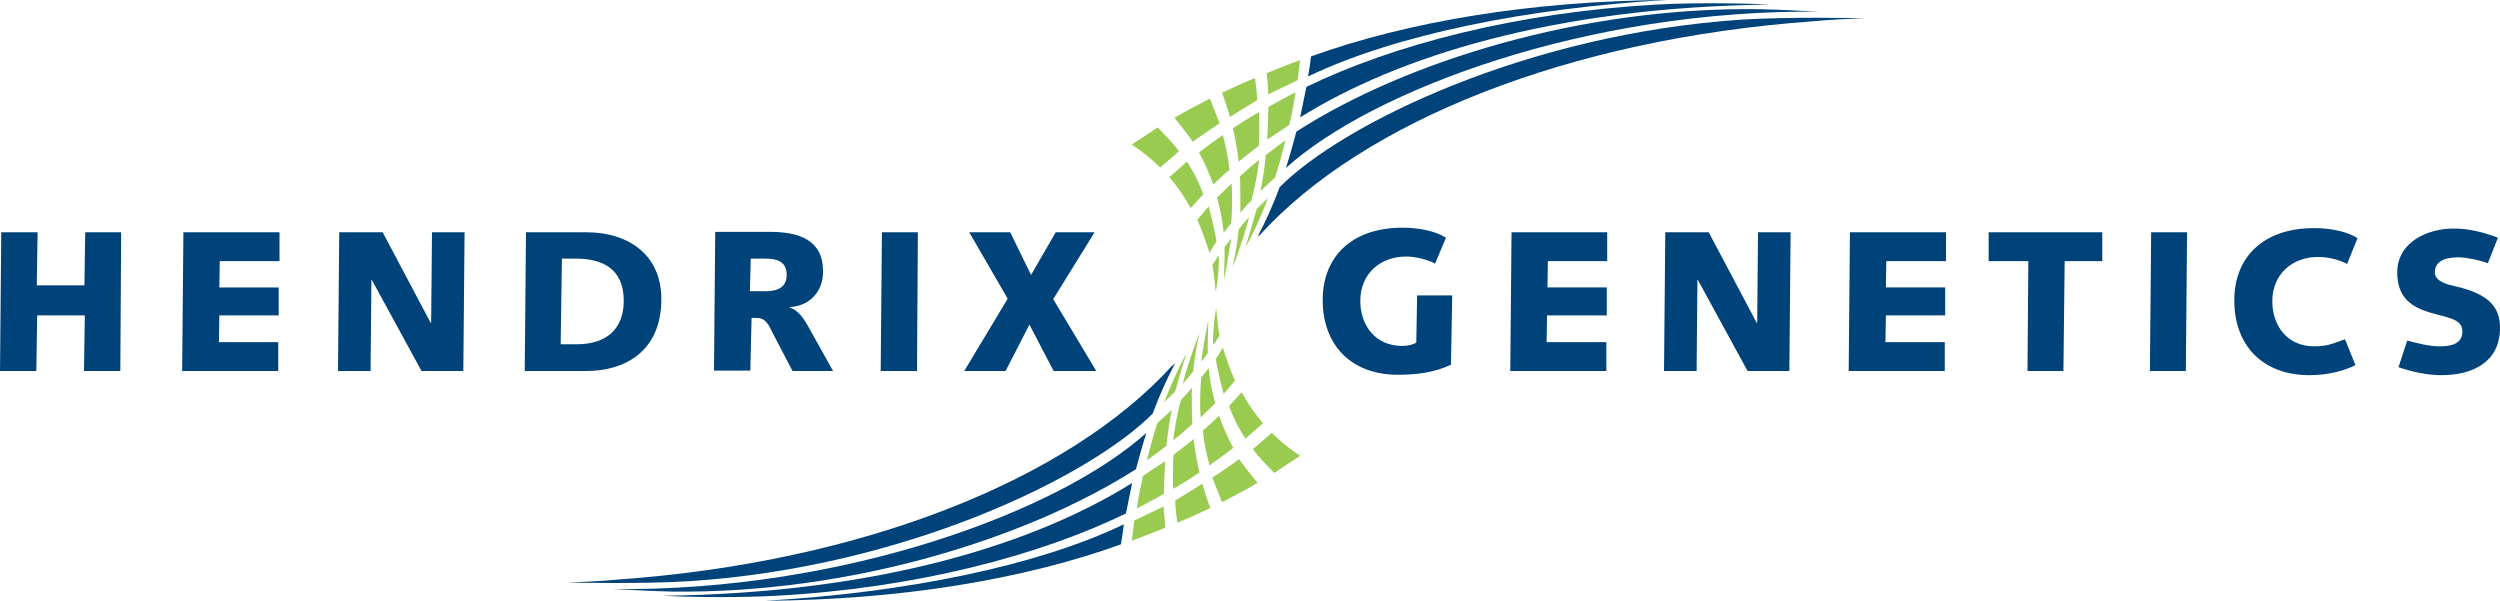 <svg id="Laag_1" xmlns="http://www.w3.org/2000/svg" viewBox="0 0 598.4 143.8"><style>.st0{fill:#00427A;} .st1{fill:#98CB4F;} .st2{fill-rule:evenodd;clip-rule:evenodd;fill:#00427A;}</style><path class="st0" d="M268.3 130.3c-23.3 8.4-52.9 13.3-85.2 13.5 33.4-1.9 65.1-8.3 85.9-18.3-.2 1.6-.4 3.2-.7 4.8z"/><path class="st0" d="M185.8 142.6c-10.6.6-24.3.2-27.2 0 52-.6 89.4-12.6 112.4-27-.5 2.4-1 4.8-1.5 7.3-20.8 10.1-50.3 17.9-83.7 19.7z"/><path class="st0" d="M161 141.6c-5.2-.1-11.7-.5-14.3-.6 55.4.6 107-18.7 127.7-37.4-.9 2.8-1.7 5.7-2.5 8.7-26.2 16.7-68.4 29.8-110.9 29.3z"/><path class="st0" d="M281.2 87.1c-1.9 3.6-3.7 7.6-5.3 11.9-15 15.1-59.1 36.7-110.7 40.1-11.2.7-26.9.4-29.5.3 4.2-.1 8.4-.3 12.5-.7 58.4-4.2 107.5-23.9 132.3-51.1.4-.3.6-.5.7-.5z"/><path class="st1" d="M287.8 115.8c.3 1.2 1.6 5.1 1.9 5.8-2.7 1.3-5.1 2.4-7.9 3.5-.2-1.6-.5-3.7-.5-5.3 1.1-.7 5.4-3.3 6.5-4zM304.4 103.6c2.1 2.1 4.4 3.9 6.8 5.5-2 1.3-4.2 2.8-6.2 4.1-1.6-1.7-3.8-3.8-5.1-5.7 1.5-1.2 3.1-2.7 4.5-3.9zM285.7 105.1c.3 2.7.8 5.4 1.4 8-2.1 1.4-4.1 2.7-6.3 3.9 0-.5-.1-6.1.1-8.1 0-.1 3.4-2.6 4.8-3.8zM287.9 103.1c1.3-1.1 2.7-2.4 3.9-3.6.9 2.7 2.1 5.3 3.4 7.7-1.8 1.4-3.7 2.8-5.7 4.2-.7-2.7-1.3-5.5-1.6-8.3zM302.3 101.3c-1.4 1.2-2.8 2.5-4.2 3.7-1.6-2.4-3-5.2-3.9-7.8l3-3.3c1.4 2.6 3.3 5.3 5.1 7.4zM295.6 91.1c-.9 1.1-1.8 2.1-2.7 3.2-.6-2.2-1.6-6.4-1.9-8.4.6-.8 1.2-1.9 1.7-2.7.7 2.4 2 5.9 2.9 7.9zM287.5 90.4c.6-.8 1.2-1.5 1.8-2.3.3 2.9.8 5.7 1.6 8.4-1.1 1.1-2.4 2.3-3.5 3.4-.2-1.6-.2-6 .1-9.5zM285.4 101.5c-1.4 1.2-3.1 2.8-4.6 3.9.4-3 1-6.7 1.9-9.7.9-.9 1.8-1.9 2.6-2.9-.1 1.2 0 7.9.1 8.7zM283.1 91.9c1-4.1 3.3-10.7 4-12-.7 2.9-1.2 5.9-1.5 9-.7.9-1.7 2.1-2.5 3zM289.2 76.9c0 2.6-.2 5.5-.1 7.6-.5.7-1 1.4-1.6 2.1.4-3.2 1.7-10 1.7-9.7zM290.4 82.6c-.2-2.5.4-7.5.7-8.8.2 2 .4 4.5.8 6.5-.4.7-.9 1.5-1.5 2.3zM296.6 109.9c.8 1.2 3.8 5 4.4 5.7-2.7 1.6-5.6 3.1-8.5 4.6-.5-1.2-2.2-5.6-2.3-5.9 2.2-1.4 4.5-3 6.4-4.4zM278.9 126.3c-2.5 1-5.4 2.2-8 3.1l.6-4.8c1.6-.8 6.4-3 7-3.4.2 1.7.3 3.4.4 5.1zM278.6 118.2c-2 1.1-4.4 2.5-6.5 3.5.4-2.7.9-5.3 1.5-7.8 1.6-1.1 3.8-2.5 5.3-3.5-.2 2.4-.3 7.8-.3 7.8zM279.2 106.7c-1.5 1.1-3.2 2.5-4.7 3.5.8-3.1 1.6-6.1 2.5-8.9 1.1-1 2.6-2.4 3.5-3.2-.6 2.7-1 5.6-1.3 8.6zM284 84.5c-1 3.3-1.8 5.9-2.7 9.2-.7.7-1.8 1.7-2.7 2.6 1.7-4.2 3.5-8.2 5.4-11.8z"/><path class="st0" d="M313.8 13.5C337.1 5.1 366.8.2 399 0c-33.4 1.9-65.1 8.3-85.9 18.3.3-1.6.5-3.2.7-4.8z"/><path class="st0" d="M396.4 1.1c10.6-.6 24.3-.2 27.2 0-52 .6-89.4 12.6-112.4 27 .5-2.4 1-4.8 1.5-7.3C333.5 10.7 362.9 3 396.4 1.1z"/><path class="st0" d="M421.2 2.2c5.2.1 11.7.5 14.3.6-55.4-.6-107 18.7-127.7 37.4.9-2.8 1.7-5.7 2.5-8.7 26.1-16.8 68.3-29.9 110.9-29.3z"/><path class="st0" d="M301 56.7c1.9-3.6 3.7-7.6 5.3-11.9 15-15.1 59.1-36.7 110.6-40.1 11.2-.7 26.9-.4 29.5-.3-4.2.1-8.4.3-12.5.7C375.6 9.3 326.4 29 301.6 56.2c-.4.3-.6.5-.6.5z"/><path class="st1" d="M294.4 28c-.3-1.2-1.6-5.1-1.9-5.8 2.7-1.3 5.1-2.4 7.9-3.5.2 1.6.5 3.7.5 5.3-1.1.6-5.4 3.3-6.5 4zM277.7 40.1c-2.1-2.1-4.4-3.9-6.8-5.5 2-1.3 4.2-2.8 6.2-4.1 1.6 1.7 3.8 3.8 5.1 5.7-1.4 1.2-3.1 2.7-4.5 3.9zM296.5 38.7c-.3-2.7-.8-5.4-1.4-8 2.1-1.4 4.2-2.7 6.3-3.9 0 .5.1 6.1-.1 8.1 0 0-3.4 2.6-4.8 3.8zM294.3 40.6c-1.3 1.1-2.7 2.4-3.9 3.6-.9-2.7-2.1-5.3-3.4-7.7 1.8-1.4 3.7-2.8 5.7-4.2.7 2.7 1.3 5.6 1.6 8.3zM279.9 42.4c1.4-1.2 2.8-2.5 4.2-3.7 1.6 2.4 3 5.2 3.9 7.8l-3 3.3c-1.4-2.6-3.3-5.3-5.1-7.4zM286.6 52.6c.9-1.1 1.8-2.1 2.7-3.2.6 2.2 1.6 6.4 1.9 8.4-.6.8-1.2 1.9-1.7 2.7-.7-2.3-2-5.8-2.9-7.9zM294.7 53.4c-.6.8-1.2 1.5-1.8 2.3-.3-2.9-.8-5.7-1.6-8.4 1.1-1.1 2.4-2.3 3.5-3.4.1 1.5.2 5.9-.1 9.5zM296.8 42.2c1.4-1.3 3.1-2.8 4.6-3.9-.4 3-1 6.7-1.9 9.7-.9.9-1.8 1.9-2.6 2.9 0-1.1 0-7.8-.1-8.7zM299 51.9c-1 4.1-3.3 10.7-4 12 .7-2.9 1.2-5.9 1.5-9 .8-1 1.8-2.2 2.5-3zM293 66.8c0-2.6.2-5.5.1-7.6.5-.7 1-1.4 1.6-2.1-.5 3.3-1.7 10.1-1.7 9.7zM291.7 61.1c.2 2.5-.4 7.5-.7 8.8-.2-2-.4-4.5-.8-6.5.5-.7 1-1.5 1.5-2.3zM285.5 33.9c-.8-1.2-3.8-5-4.4-5.7 2.7-1.6 5.6-3.1 8.5-4.6.5 1.2 2.2 5.6 2.3 5.9-2.1 1.4-4.4 3-6.4 4.4zM303.2 17.5c2.5-1 5.4-2.2 8-3.1l-.6 4.8c-1.6.8-6.4 3-7 3.4-.1-1.7-.2-3.4-.4-5.1zM303.6 25.6c2-1.1 4.4-2.5 6.5-3.5-.4 2.7-.9 5.3-1.5 7.8-1.6 1.1-3.8 2.5-5.3 3.5.2-2.4.3-7.8.3-7.8zM303 37.1c1.5-1.1 3.2-2.5 4.7-3.5-.8 3.1-1.6 6.1-2.5 8.9-1.1 1-2.6 2.4-3.5 3.2.6-2.8 1-5.7 1.3-8.6zM298.1 59.2c1-3.3 1.8-5.9 2.7-9.2.7-.7 1.8-1.7 2.7-2.6-1.6 4.3-3.4 8.3-5.4 11.8z"/><path class="st0" d="M347.6 70.7h-8.4L339 82c-.6.4-1.8.8-3.4.8-6.3 0-10-4.8-10-10.8 0-6.4 4.7-10.6 11-10.6 2.1 0 5.1.7 6.9 1.7l2.6-6.2c-2.2-1.4-5.9-2.4-10.4-2.4-12.1 0-19.1 6.9-19.1 17.3 0 10.8 6.8 17.9 18 17.9 4.4 0 8.7-.5 12.7-2.4l.3-16.6zM361.5 88.8h23v-6.9h-14.3l.1-6.4h14.3v-6.7h-14.2l.1-6.3h14.2v-6.9h-22.9l-.3 33.2zM398.3 88.8h7.8l.2-21.8h.1l11.9 21.8h10l.3-33.2h-7.8l-.2 21.7h-.1L409 55.6h-10.4l-.3 33.2zM442.5 88.8h23v-6.9h-14.2l.1-6.4h14.2v-6.7h-14.2l.1-6.3h14.3v-6.9h-23l-.3 33.2zM476 62.5h9.5l-.2 26.3h8.6l.3-26.3h9v-6.9H476v6.9zM514.6 88.8h8.6l.3-33.2h-8.6l-.3 33.2zM564.3 57c-2.2-1.4-5.9-2.4-10.4-2.4-12.1 0-19.1 6.9-19.1 17.3 0 10.8 6.8 17.9 18 17.9 4.8 0 8.6-1.2 11-2.4l-2.5-6.2c-2.6.9-4 1.7-7.4 1.7-6.3 0-10-4.8-10-10.8 0-6.4 4.7-10.6 11-10.6 2.1 0 5 .6 6.9 1.7l2.5-6.2zM574.1 87.9c3.3 1.1 6.9 1.9 10.3 1.9 7.4 0 14-3.1 14-11.3 0-4.7-2.3-8.1-10.8-10-3.8-.8-4.8-2-4.8-3.3 0-2.1 1.5-3.6 5.7-3.6 1.8 0 4.8.6 7 1.4l2.4-6.1c-3.4-1.3-6.9-2.2-10.6-2.2-6.3 0-13.5 3.3-13.5 10.5 0 6.4 3.9 8.4 7.8 9.6 3.9 1.2 7.8 1.4 7.8 4.5s-2.8 3.6-5.5 3.6c-2.4 0-5.7-.8-7.7-1.4l-2.1 6.4zM0 88.8h8.7l.2-13.3h11.4l-.2 13.3h8.7l.2-33.2h-8.6l-.2 12.7H8.8L9 55.6H.3L0 88.8zM43.6 88.8h23v-6.9H52.4l.1-6.4h14.2v-6.7H52.5l.1-6.3h14.3v-6.9h-23l-.3 33.2zM80.9 88.8h7.8l.2-21.8h.1l11.9 21.8h10l.3-33.2h-7.8l-.2 21.7h-.1L91.6 55.6H81.2l-.3 33.2z"/><path class="st2" d="M125.6 88.8h14.8c8.8 0 17.9-4.4 17.9-17.2 0-10.8-8.1-16-17.9-16h-14.5l-.3 33.2zm8.9-26.9h3.3c6.4 0 11.5 2.4 11.5 10.1 0 6.9-4.3 10.4-11.2 10.4h-3.9l.3-20.5zM179.9 76.1h1.3c1.9 0 2.7 1.4 3.7 3.5l4.8 9.2h9.7l-5.8-10.4c-1.2-2.2-2.6-4.2-4.6-4.8v-.1c4.8-.2 8.1-3.8 8-8.6 0-7.5-5.8-9.4-12.7-9.4h-13.1l-.3 33.2h8.7l.3-12.6zm-.2-14.2h3.5c3.5 0 5.1 1.2 5.1 3.9 0 3.4-2.9 3.9-4.9 3.9h-3.9l.2-7.8z"/><path class="st0" d="M210.8 88.8h8.7l.2-33.2h-8.6l-.3 33.2zM230.8 88.8h9.9l5.7-11.1 5.8 11.1h10.2l-10.3-17.2 9.9-16h-9.3l-5.9 10.2-5-10.2H232l9.2 15.9-10.4 17.3z"/></svg>